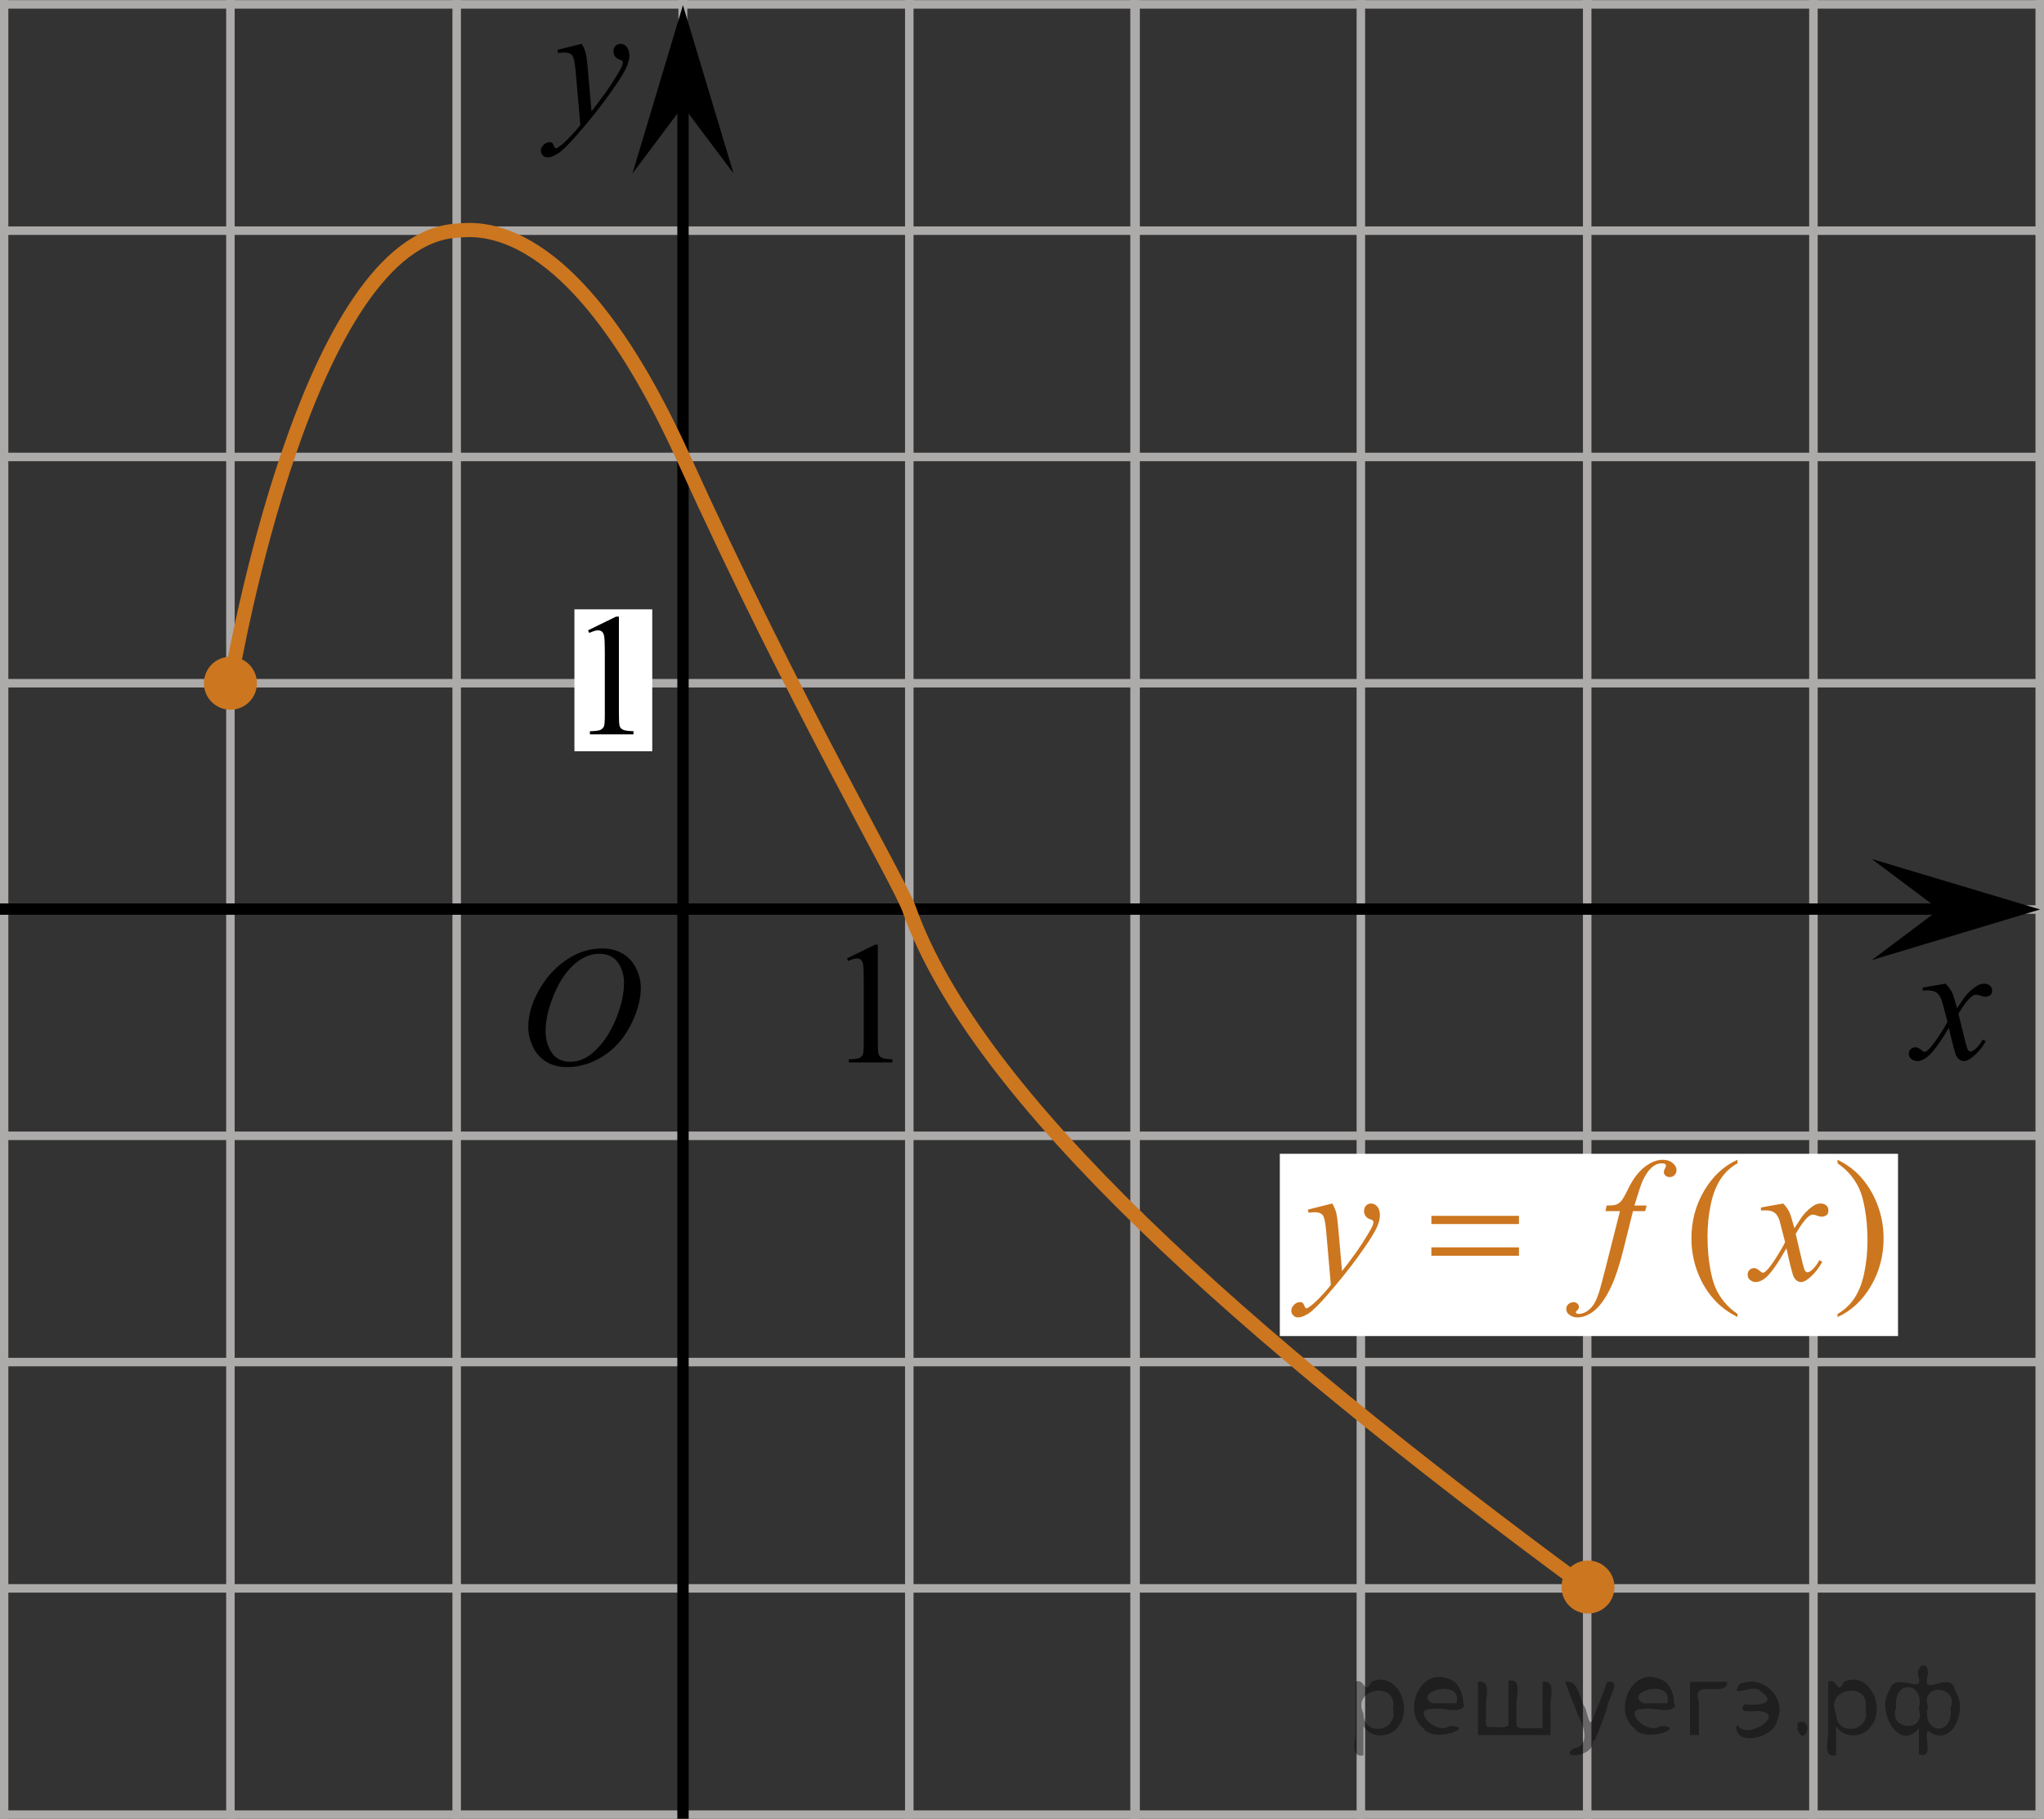 <?xml version="1.0" encoding="utf-8"?>
<!-- Generator: Adobe Illustrator 28.2.0, SVG Export Plug-In . SVG Version: 6.00 Build 0)  -->
<svg version="1.1" id="Слой_1" xmlns="http://www.w3.org/2000/svg" xmlns:xlink="http://www.w3.org/1999/xlink" x="0px" y="0px"
	 width="180.344px" height="160.488px" viewBox="0 0 180.344 160.488" enable-background="new 0 0 180.344 160.488"
	 xml:space="preserve">
<rect x="0" y="0" width="180.344" height="160.488" fill="#333333" stroke="none"/>
<g>
	<g>
		
			<line fill="none" stroke="#ADAAAA" stroke-width="0.75" stroke-miterlimit="10" x1="-122.373" y1="0.387" x2="325.327" y2="0.387"/>
		
			<line fill="none" stroke="#ADAAAA" stroke-width="0.75" stroke-miterlimit="10" x1="-122.373" y1="20.354" x2="325.327" y2="20.354"/>
		
			<line fill="none" stroke="#ADAAAA" stroke-width="0.75" stroke-miterlimit="10" x1="-122.373" y1="40.321" x2="325.327" y2="40.321"/>
		
			<line fill="none" stroke="#ADAAAA" stroke-width="0.75" stroke-miterlimit="10" x1="-122.373" y1="60.287" x2="325.327" y2="60.287"/>
		
			<line fill="none" stroke="#ADAAAA" stroke-width="0.75" stroke-miterlimit="10" x1="-122.373" y1="80.254" x2="325.327" y2="80.254"/>
		
			<line fill="none" stroke="#ADAAAA" stroke-width="0.75" stroke-miterlimit="10" x1="-122.373" y1="100.222" x2="325.327" y2="100.222"/>
		
			<line fill="none" stroke="#ADAAAA" stroke-width="0.75" stroke-miterlimit="10" x1="-122.373" y1="120.188" x2="325.327" y2="120.188"/>
		
			<line fill="none" stroke="#ADAAAA" stroke-width="0.75" stroke-miterlimit="10" x1="-122.373" y1="140.156" x2="325.327" y2="140.156"/>
		
			<line fill="none" stroke="#ADAAAA" stroke-width="0.75" stroke-miterlimit="10" x1="-122.373" y1="160.123" x2="325.327" y2="160.123"/>
	</g>
	<g>
		
			<line fill="none" stroke="#ADAAAA" stroke-width="0.75" stroke-miterlimit="10" x1="0.361" y1="166.67" x2="0.361" y2="-65.013"/>
		
			<line fill="none" stroke="#ADAAAA" stroke-width="0.75" stroke-miterlimit="10" x1="20.33" y1="166.67" x2="20.33" y2="-65.013"/>
		
			<line fill="none" stroke="#ADAAAA" stroke-width="0.75" stroke-miterlimit="10" x1="40.293" y1="166.67" x2="40.293" y2="-65.013"/>
		
			<line fill="none" stroke="#ADAAAA" stroke-width="0.75" stroke-miterlimit="10" x1="60.26" y1="166.67" x2="60.26" y2="-65.013"/>
		
			<line fill="none" stroke="#ADAAAA" stroke-width="0.75" stroke-miterlimit="10" x1="80.228" y1="166.67" x2="80.228" y2="-65.013"/>
		
			<line fill="none" stroke="#ADAAAA" stroke-width="0.75" stroke-miterlimit="10" x1="100.195" y1="166.67" x2="100.195" y2="-65.013"/>
		<g>
			
				<line fill="none" stroke="#ADAAAA" stroke-width="0.75" stroke-miterlimit="10" x1="100.103" y1="167.318" x2="100.103" y2="-64.365"/>
			
				<line fill="none" stroke="#ADAAAA" stroke-width="0.75" stroke-miterlimit="10" x1="120.07" y1="167.318" x2="120.07" y2="-64.365"/>
			
				<line fill="none" stroke="#ADAAAA" stroke-width="0.75" stroke-miterlimit="10" x1="140.039" y1="167.318" x2="140.039" y2="-64.365"/>
			
				<line fill="none" stroke="#ADAAAA" stroke-width="0.75" stroke-miterlimit="10" x1="160.001" y1="167.318" x2="160.001" y2="-64.365"/>
			
				<line fill="none" stroke="#ADAAAA" stroke-width="0.75" stroke-miterlimit="10" x1="179.968" y1="167.318" x2="179.968" y2="-64.365"/>
		</g>
	</g>
</g>
<line fill="none" stroke="#ADAAAA" stroke-width="0.75" stroke-miterlimit="10" x1="0.211" y1="80.183" x2="140.342" y2="80.183"/>
<line fill="none" stroke="#ADAAAA" stroke-width="0.75" stroke-miterlimit="10" x1="60.234" y1="120.277" x2="60.234" y2="-19.845"/>
<line fill="none" stroke="#000000" stroke-miterlimit="10" x1="60.262" y1="163.832" x2="60.262" y2="7.879"/>
<polygon points="60.259,9.363 55.804,15.304 60.257,0.454 64.72,15.299 "/>
<line fill="none" stroke="#000000" stroke-miterlimit="10" x1="-5.946" y1="80.218" x2="171.093" y2="80.218"/>
<g>
	<g>
		<g>
			<g>
				<g>
					<g>
						<g>
							<g>
								<g>
									<g>
										<g>
											<g>
												<g>
													<g>
														<g>
															<g>
																<g>
																	<g>
																		<g>
																			<g>
																				<g>
																					<g>
																						<g>
																							<g>
																								<g>
																									<defs>
																										<rect id="SVGID_1_" x="43.661" y="80.183" width="16.439" height="17.872"/>
																									</defs>
																									<clipPath id="SVGID_00000145760362310545295630000007175198803623426474_">
																										<use xlink:href="#SVGID_1_"  overflow="visible"/>
																									</clipPath>
																									<g clip-path="url(#SVGID_00000145760362310545295630000007175198803623426474_)">
																										<path d="M53.144,83.689c0.66,0,1.247,0.145,1.76,0.435
																											c0.513,0.287,0.908,0.715,1.196,1.274c0.288,0.562,0.438,1.145,0.438,1.755
																											c0,1.07-0.312,2.195-0.935,3.379c-0.619,1.181-1.438,2.075-2.438,2.693
																											c-1,0.617-2.027,0.935-3.103,0.935c-0.771,0-1.414-0.174-1.938-0.517
																											c-0.52-0.346-0.895-0.794-1.145-1.355c-0.245-0.562-0.368-1.103-0.368-1.632
																											c0-0.94,0.23-1.853,0.676-2.771c0.445-0.912,0.98-1.679,1.605-2.29
																											c0.623-0.61,1.289-1.084,1.994-1.414C51.599,83.856,52.349,83.689,53.144,83.689z
																											 M52.894,84.162c-0.488,0-0.98,0.122-1.439,0.367c-0.464,0.243-0.938,0.645-1.395,1.193
																											c-0.462,0.555-0.875,1.277-1.241,2.178c-0.452,1.103-0.68,2.146-0.68,3.122
																											c0,0.695,0.181,1.312,0.535,1.853c0.353,0.54,0.901,0.814,1.645,0.814
																											c0.443,0,0.893-0.11,1.313-0.331c0.434-0.225,0.875-0.605,1.346-1.141
																											c0.584-0.676,1.07-1.534,1.478-2.579c0.397-1.05,0.602-2.022,0.602-2.931
																											c0-0.671-0.186-1.265-0.535-1.774C54.151,84.422,53.611,84.162,52.894,84.162z"/>
																									</g>
																								</g>
																							</g>
																						</g>
																					</g>
																				</g>
																			</g>
																		</g>
																	</g>
																</g>
															</g>
														</g>
													</g>
												</g>
											</g>
										</g>
									</g>
								</g>
							</g>
						</g>
					</g>
				</g>
			</g>
		</g>
	</g>
</g>
<g>
	<g>
		<path d="M51.329,3.867c0.168,0.287,0.282,0.559,0.348,0.809c0.062,0.251,0.129,0.744,0.19,1.478l0.322,3.66
			c0.295-0.354,0.722-0.923,1.279-1.696c0.271-0.377,0.604-0.892,1-1.539c0.238-0.398,0.388-0.677,0.44-0.833
			c0.028-0.078,0.044-0.161,0.044-0.244c0-0.058-0.019-0.102-0.053-0.136c-0.033-0.032-0.124-0.074-0.271-0.123
			c-0.145-0.048-0.266-0.135-0.358-0.262c-0.095-0.127-0.146-0.271-0.146-0.435c0-0.204,0.062-0.367,0.18-0.491
			c0.115-0.124,0.265-0.188,0.439-0.188c0.216,0,0.398,0.093,0.553,0.271c0.15,0.181,0.23,0.431,0.23,0.748
			c0,0.392-0.132,0.84-0.397,1.343c-0.267,0.503-0.772,1.276-1.527,2.318s-1.669,2.178-2.743,3.408
			c-0.739,0.848-1.289,1.383-1.647,1.603c-0.355,0.221-0.665,0.331-0.92,0.331c-0.148,0-0.284-0.059-0.398-0.175
			c-0.115-0.117-0.174-0.252-0.174-0.406c0-0.192,0.08-0.37,0.237-0.527c0.159-0.156,0.332-0.236,0.521-0.236
			c0.099,0,0.18,0.021,0.242,0.065c0.038,0.024,0.081,0.098,0.129,0.212c0.047,0.117,0.089,0.195,0.129,0.234
			c0.021,0.025,0.055,0.037,0.088,0.037c0.028,0,0.081-0.025,0.153-0.074c0.271-0.169,0.585-0.436,0.94-0.804
			c0.471-0.486,0.817-0.883,1.044-1.19l-0.411-4.718c-0.067-0.779-0.172-1.253-0.311-1.421
			c-0.137-0.168-0.366-0.252-0.69-0.252c-0.103,0-0.287,0.014-0.552,0.043l-0.065-0.275L51.329,3.867z"/>
	</g>
</g>
<g>
	<g>
		<path d="M171.662,86.799c0.248,0.255,0.438,0.511,0.565,0.767c0.09,0.177,0.236,0.64,0.445,1.39l0.668-0.971
			c0.18-0.235,0.395-0.46,0.646-0.673c0.254-0.215,0.478-0.358,0.668-0.438c0.121-0.049,0.258-0.074,0.402-0.074
			c0.217,0,0.389,0.059,0.519,0.168c0.129,0.112,0.191,0.25,0.191,0.412c0,0.19-0.037,0.315-0.113,0.382
			c-0.141,0.123-0.303,0.186-0.482,0.186c-0.105,0-0.221-0.022-0.342-0.066c-0.238-0.078-0.397-0.118-0.478-0.118
			c-0.121,0-0.268,0.069-0.434,0.206c-0.312,0.255-0.688,0.748-1.125,1.48l0.623,2.529
			c0.098,0.388,0.18,0.617,0.242,0.693c0.065,0.077,0.133,0.115,0.195,0.115c0.103,0,0.229-0.057,0.371-0.169
			c0.277-0.229,0.519-0.521,0.713-0.882l0.268,0.132c-0.316,0.579-0.725,1.059-1.213,1.438
			c-0.277,0.217-0.516,0.323-0.705,0.323c-0.283,0-0.512-0.152-0.678-0.463c-0.105-0.19-0.326-1.015-0.66-2.471
			c-0.789,1.328-1.422,2.184-1.895,2.563c-0.31,0.245-0.606,0.368-0.896,0.368c-0.201,0-0.389-0.069-0.555-0.213
			c-0.121-0.106-0.185-0.252-0.185-0.435c0-0.161,0.059-0.296,0.168-0.403c0.109-0.108,0.246-0.162,0.408-0.162
			s0.334,0.079,0.519,0.234c0.131,0.111,0.231,0.17,0.301,0.17c0.062,0,0.143-0.039,0.234-0.118
			c0.236-0.189,0.565-0.588,0.973-1.206c0.41-0.619,0.68-1.065,0.807-1.338
			c-0.312-1.191-0.48-1.821-0.512-1.891c-0.113-0.317-0.27-0.546-0.453-0.678
			c-0.19-0.132-0.465-0.197-0.826-0.197c-0.117,0-0.25,0.005-0.398,0.016v-0.262L171.662,86.799z"/>
	</g>
</g>
<polygon points="171.093,80.252 165.15,75.798 180.001,80.249 165.159,84.713 "/>
<rect x="50.682" y="53.767" fill="#FFFFFF" width="6.867" height="12.521"/>
<g>
	<g>
		<path d="M51.881,55.618l2.478-1.209h0.248v8.599c0,0.568,0.021,0.927,0.068,1.065
			c0.047,0.142,0.145,0.248,0.297,0.317c0.145,0.073,0.457,0.116,0.919,0.128v0.279h-3.842v-0.273
			c0.478-0.015,0.793-0.056,0.938-0.123c0.145-0.071,0.23-0.176,0.295-0.296c0.06-0.12,0.082-0.485,0.082-1.103
			v-5.496c0-0.739-0.021-1.217-0.071-1.427c-0.033-0.16-0.104-0.277-0.189-0.353
			c-0.098-0.071-0.203-0.107-0.338-0.107c-0.189,0-0.439,0.077-0.771,0.23L51.881,55.618z"/>
	</g>
</g>
<rect x="112.92" y="101.809" fill="#FFFFFF" width="54.545" height="16.083"/>
<g>
	<g>
		<g>
			<g>
				<g>
					<g>
						<g>
							<g>
								<defs>
									
										<rect id="SVGID_00000159469494031061152390000010621918286632141981_" x="111.245" y="99.055" width="58.911" height="20.837"/>
								</defs>
								<clipPath id="SVGID_00000033330662946928159380000014464461390649779885_">
									<use xlink:href="#SVGID_00000159469494031061152390000010621918286632141981_"  overflow="visible"/>
								</clipPath>
								<g clip-path="url(#SVGID_00000033330662946928159380000014464461390649779885_)">
									<path fill="#CC761F" d="M153.298,115.94v0.275c-0.74-0.378-1.359-0.82-1.855-1.328
										c-0.706-0.721-1.251-1.571-1.633-2.553c-0.383-0.98-0.574-1.997-0.574-3.052
										c0-1.542,0.375-2.948,1.127-4.22c0.75-1.27,1.728-2.18,2.936-2.727v0.314
										c-0.604,0.338-1.1,0.801-1.486,1.388c-0.389,0.587-0.678,1.332-0.869,2.231
										c-0.191,0.901-0.287,1.84-0.287,2.822c0,1.065,0.082,2.031,0.244,2.901
										c0.127,0.686,0.281,1.237,0.463,1.651c0.182,0.415,0.426,0.815,0.732,1.198
										C152.401,115.226,152.802,115.591,153.298,115.94z"/>
									<path fill="#CC761F" d="M162.128,102.65v-0.314c0.746,0.372,1.365,0.814,1.861,1.32
										c0.701,0.727,1.244,1.578,1.627,2.556c0.383,0.979,0.574,1.996,0.574,3.056c0,1.543-0.375,2.948-1.123,4.22
										c-0.748,1.27-1.728,2.18-2.939,2.728v-0.275c0.604-0.345,1.1-0.808,1.49-1.392
										c0.39-0.586,0.68-1.328,0.867-2.231c0.19-0.902,0.285-1.845,0.285-2.824
										c0-1.06-0.082-2.026-0.244-2.902c-0.123-0.686-0.276-1.236-0.46-1.649
										c-0.184-0.412-0.427-0.81-0.731-1.193C163.03,103.364,162.628,102.999,162.128,102.65z"/>
								</g>
							</g>
						</g>
					</g>
				</g>
			</g>
		</g>
	</g>
	<g>
		<g>
			<g>
				<g>
					<g>
						<g>
							<g>
								<defs>
									
										<rect id="SVGID_00000000208976055028339500000002723545069976092291_" x="111.245" y="99.055" width="58.911" height="20.837"/>
								</defs>
								<clipPath id="SVGID_00000083088929152669206190000005285596246930414991_">
									<use xlink:href="#SVGID_00000000208976055028339500000002723545069976092291_"  overflow="visible"/>
								</clipPath>
								<g clip-path="url(#SVGID_00000083088929152669206190000005285596246930414991_)">
									<path fill="#CC761F" d="M117.549,106.195c0.166,0.288,0.281,0.559,0.346,0.81
										c0.062,0.251,0.127,0.745,0.191,1.481l0.322,3.671c0.295-0.358,0.722-0.928,1.282-1.702
										c0.27-0.377,0.602-0.893,1-1.544c0.24-0.398,0.387-0.677,0.441-0.836
										c0.029-0.079,0.045-0.161,0.045-0.246c0-0.055-0.019-0.1-0.053-0.134
										c-0.034-0.036-0.124-0.077-0.269-0.123c-0.144-0.048-0.265-0.135-0.36-0.262s-0.144-0.273-0.144-0.436
										c0-0.203,0.059-0.368,0.177-0.492c0.117-0.124,0.265-0.186,0.441-0.186c0.216,0,0.399,0.091,0.552,0.273
										c0.151,0.182,0.228,0.432,0.228,0.75c0,0.393-0.132,0.842-0.397,1.347
										c-0.266,0.506-0.775,1.279-1.531,2.324c-0.755,1.045-1.67,2.184-2.744,3.417
										c-0.741,0.851-1.291,1.387-1.648,1.608c-0.358,0.221-0.665,0.332-0.92,0.332
										c-0.152,0-0.286-0.059-0.401-0.176c-0.115-0.116-0.173-0.252-0.173-0.406c0-0.194,0.08-0.371,0.239-0.53
										s0.332-0.238,0.519-0.238c0.099,0,0.18,0.022,0.243,0.067c0.039,0.024,0.082,0.096,0.129,0.212
										c0.046,0.117,0.089,0.195,0.128,0.235c0.025,0.025,0.055,0.037,0.089,0.037
										c0.029,0,0.081-0.024,0.154-0.074c0.27-0.169,0.584-0.438,0.942-0.806
										c0.471-0.488,0.819-0.886,1.045-1.194l-0.412-4.731c-0.069-0.781-0.172-1.256-0.31-1.425
										c-0.137-0.169-0.368-0.254-0.691-0.254c-0.103,0-0.287,0.015-0.552,0.045l-0.066-0.276L117.549,106.195z"/>
									<path fill="#CC761F" d="M145.286,106.374l-0.133,0.493h-1.074l-0.81,3.261
										c-0.358,1.438-0.719,2.548-1.082,3.335c-0.515,1.109-1.069,1.875-1.663,2.298
										c-0.451,0.323-0.902,0.485-1.353,0.485c-0.295,0-0.545-0.09-0.751-0.269
										c-0.151-0.125-0.228-0.286-0.228-0.485c0-0.159,0.062-0.297,0.188-0.414
										c0.125-0.119,0.278-0.175,0.461-0.175c0.131,0,0.244,0.042,0.334,0.126c0.092,0.085,0.137,0.181,0.137,0.291
										c0,0.109-0.053,0.212-0.154,0.306c-0.08,0.069-0.119,0.121-0.119,0.157c0,0.045,0.018,0.08,0.053,0.104
										c0.043,0.035,0.113,0.052,0.205,0.052c0.211,0,0.434-0.068,0.666-0.201c0.234-0.134,0.441-0.334,0.623-0.601
										c0.182-0.266,0.352-0.65,0.514-1.152c0.068-0.209,0.254-0.898,0.553-2.067l1.279-5.051h-1.279
										l0.103-0.493c0.406,0,0.691-0.028,0.854-0.086s0.309-0.167,0.445-0.329
										c0.135-0.16,0.309-0.464,0.525-0.907c0.289-0.597,0.566-1.06,0.832-1.388
										c0.363-0.442,0.743-0.773,1.145-0.996c0.398-0.222,0.775-0.331,1.129-0.331
										c0.372,0,0.672,0.096,0.897,0.287c0.226,0.19,0.338,0.398,0.338,0.622c0,0.174-0.056,0.321-0.169,0.44
										s-0.258,0.179-0.435,0.179c-0.151,0-0.275-0.045-0.371-0.134c-0.096-0.09-0.144-0.197-0.144-0.321
										c0-0.079,0.032-0.178,0.096-0.295c0.064-0.116,0.096-0.195,0.096-0.234c0-0.07-0.023-0.122-0.066-0.157
										c-0.064-0.05-0.157-0.074-0.279-0.074c-0.31,0-0.587,0.1-0.832,0.298
										c-0.328,0.265-0.623,0.678-0.883,1.24c-0.133,0.293-0.375,1.022-0.729,2.185h1.082L145.286,106.374
										L145.286,106.374z"/>
									<path fill="#CC761F" d="M157.339,106.195c0.24,0.259,0.422,0.518,0.545,0.776
										c0.088,0.179,0.232,0.648,0.434,1.41l0.648-0.985c0.171-0.238,0.38-0.466,0.625-0.683
										s0.461-0.364,0.648-0.444c0.117-0.049,0.247-0.074,0.39-0.074c0.21,0,0.379,0.058,0.504,0.172
										s0.188,0.254,0.188,0.418c0,0.189-0.037,0.318-0.11,0.388c-0.138,0.124-0.295,0.186-0.471,0.186
										c-0.103,0-0.215-0.022-0.332-0.067c-0.231-0.079-0.385-0.119-0.463-0.119c-0.118,0-0.258,0.069-0.42,0.209
										c-0.304,0.259-0.667,0.759-1.089,1.5l0.604,2.566c0.093,0.393,0.172,0.628,0.235,0.705
										c0.065,0.077,0.128,0.115,0.191,0.115c0.102,0,0.223-0.057,0.361-0.171c0.268-0.23,0.5-0.527,0.691-0.895
										l0.258,0.134c-0.31,0.587-0.703,1.075-1.178,1.463c-0.271,0.219-0.498,0.328-0.685,0.328
										c-0.275,0-0.494-0.156-0.655-0.47c-0.102-0.194-0.316-1.03-0.64-2.507
										c-0.766,1.348-1.379,2.216-1.84,2.603c-0.3,0.249-0.589,0.373-0.868,0.373
										c-0.196,0-0.376-0.072-0.537-0.216c-0.118-0.109-0.177-0.257-0.177-0.44c0-0.164,0.054-0.301,0.16-0.41
										c0.108-0.109,0.241-0.165,0.398-0.165c0.158,0,0.324,0.08,0.502,0.239c0.127,0.115,0.225,0.172,0.293,0.172
										c0.059,0,0.135-0.039,0.229-0.119c0.231-0.19,0.544-0.598,0.941-1.225
										c0.398-0.625,0.657-1.078,0.781-1.357c-0.305-1.209-0.47-1.848-0.494-1.918
										c-0.112-0.322-0.26-0.551-0.441-0.685s-0.449-0.201-0.802-0.201c-0.113,0-0.243,0.004-0.391,0.014v-0.269
										L157.339,106.195z"/>
								</g>
							</g>
						</g>
					</g>
				</g>
			</g>
		</g>
	</g>
	<g>
		<g>
			<g>
				<g>
					<g>
						<g>
							<g>
								<defs>
									
										<rect id="SVGID_00000070105212860557475230000014781731657806667144_" x="111.245" y="99.055" width="58.911" height="20.837"/>
								</defs>
								<clipPath id="SVGID_00000080192638822864408060000010229542767038577084_">
									<use xlink:href="#SVGID_00000070105212860557475230000014781731657806667144_"  overflow="visible"/>
								</clipPath>
								<g clip-path="url(#SVGID_00000080192638822864408060000010229542767038577084_)">
									<path fill="#CC761F" d="M126.292,107.284h7.727v0.724h-7.727V107.284z M126.292,110.066h7.727v0.739h-7.727
										V110.066z"/>
								</g>
							</g>
						</g>
					</g>
				</g>
			</g>
		</g>
	</g>
</g>
<g>
	<g>
		<path d="M74.726,84.568l2.478-1.209h0.248v8.598c0,0.569,0.021,0.928,0.068,1.065
			c0.047,0.142,0.145,0.247,0.297,0.317c0.145,0.073,0.457,0.116,0.919,0.128v0.279h-3.842v-0.273
			c0.478-0.014,0.793-0.055,0.938-0.122c0.145-0.071,0.23-0.176,0.295-0.296c0.06-0.12,0.082-0.486,0.082-1.103
			V86.456c0-0.74-0.021-1.217-0.071-1.428c-0.033-0.159-0.104-0.276-0.189-0.353
			c-0.098-0.071-0.203-0.107-0.338-0.107c-0.189,0-0.439,0.077-0.771,0.23L74.726,84.568z"/>
	</g>
</g>
<g id="Слой_3">
	
		<path fill="none" stroke="#CC761F" stroke-width="1.25" stroke-linecap="round" stroke-linejoin="round" stroke-miterlimit="10" d="
		M20.33,60.287c0.322-1.923,6.816-39.121,19.963-39.934c1.621-0.1,10.171-1.6,19.969,19.968
		C70.276,62.365,79.305,77.668,80.228,80.254c5.896,16.518,29.061,37.26,59.811,59.902"/>
</g>
<circle fill="#CC761F" cx="140.11" cy="140.037" r="2.339"/>
<circle fill="#CC761F" cx="20.33" cy="60.287" r="2.339"/>
<g style="stroke:none;fill:#000;fill-opacity:0.4" > <path d="m 120.3,152.4 c 0,0.8 0,1.6 0,2.5 -1.3,0.2 -0.6,-1.5 -0.7,-2.3 0,-1.4 0,-2.8 0,-4.2 0.8,-0.4 0.8,1.3 1.4,0.0 2.2,-1.0 3.7,2.2 2.4,3.9 -0.6,1.0 -2.4,1.2 -3.1,0.0 z m 2.6,-1.6 c 0.5,-2.5 -3.7,-1.9 -2.6,0.4 0.0,2.1 3.1,1.6 2.6,-0.4 z" /> <path d="m 129.2,150.5 c -0.4,0.8 -1.9,0.1 -2.8,0.3 -2.0,-0.1 0.3,2.4 1.5,1.5 2.5,0.0 -1.4,1.6 -2.3,0.2 -1.9,-1.5 -0.3,-5.3 2.1,-4.4 0.9,0.2 1.4,1.2 1.4,2.2 z m -0.7,-0.2 c 0.6,-2.3 -4.0,-1.0 -2.1,0.0 0.7,0 1.4,-0.0 2.1,-0.0 z" /> <path d="m 134.1,152.5 c 0.6,0 1.3,0 2.0,0 0,-1.3 0,-2.7 0,-4.1 1.3,-0.2 0.6,1.5 0.7,2.3 0,0.8 0,1.6 0,2.4 -2.1,0 -4.2,0 -6.4,0 0,-1.5 0,-3.1 0,-4.7 1.3,-0.2 0.6,1.5 0.7,2.3 0.1,0.5 -0.2,1.6 0.2,1.7 0.5,-0.1 1.6,0.2 1.8,-0.2 0,-1.3 0,-2.6 0,-3.9 1.3,-0.2 0.6,1.5 0.7,2.3 0,0.5 0,1.1 0,1.7 z" /> <path d="m 140.5,153.6 c 0.3,1.4 -3.0,1.7 -1.7,0.7 1.5,-0.2 1.0,-1.9 0.5,-2.8 -0.4,-1.0 -0.8,-2.0 -1.2,-3.1 1.2,-0.2 1.2,1.4 1.7,2.2 0.2,0.2 0.4,1.9 0.7,1.2 0.4,-1.1 0.9,-2.2 1.3,-3.4 1.4,-0.2 0.0,1.5 -0.0,2.3 -0.3,0.9 -0.7,1.9 -1.1,2.9 z" /> <path d="m 147.8,150.5 c -0.4,0.8 -1.9,0.1 -2.8,0.3 -2.0,-0.1 0.3,2.4 1.5,1.5 2.5,0.0 -1.4,1.6 -2.3,0.2 -1.9,-1.5 -0.3,-5.3 2.1,-4.4 0.9,0.2 1.4,1.2 1.4,2.2 z m -0.7,-0.2 c 0.6,-2.3 -4.0,-1.0 -2.1,0.0 0.7,0 1.4,-0.0 2.1,-0.0 z" /> <path d="m 149.1,153.1 c 0,-1.5 0,-3.1 0,-4.7 1.1,0 2.2,0 3.3,0 0.0,1.5 -3.3,-0.4 -2.5,1.8 0,0.9 0,1.9 0,2.9 -0.2,0 -0.5,0 -0.7,0 z" /> <path d="m 153.3,152.2 c 0.7,1.4 4.2,-0.8 2.1,-1.2 -0.5,-0.1 -2.2,0.3 -1.5,-0.6 1.0,0.1 3.1,0.0 1.4,-1.2 -0.6,-0.7 -2.8,0.8 -1.8,-0.6 2.0,-0.9 4.2,1.2 3.3,3.2 -0.2,1.5 -3.5,2.3 -3.6,0.7 l 0,-0.1 0,-0.0 0,0 z" /> <path d="m 158.6,152.0 c 1.6,-0.5 0.6,2.3 -0.0,0.6 -0.0,-0.2 0.0,-0.4 0.0,-0.6 z" /> <path d="m 162.0,152.4 c 0,0.8 0,1.6 0,2.5 -1.3,0.2 -0.6,-1.5 -0.7,-2.3 0,-1.4 0,-2.8 0,-4.2 0.8,-0.4 0.8,1.3 1.4,0.0 2.2,-1.0 3.7,2.2 2.4,3.9 -0.6,1.0 -2.4,1.2 -3.1,0.0 z m 2.6,-1.6 c 0.5,-2.5 -3.7,-1.9 -2.6,0.4 0.0,2.1 3.1,1.6 2.6,-0.4 z" /> <path d="m 167.3,150.7 c -0.8,1.9 2.7,2.3 2.0,0.1 0.6,-2.4 -2.3,-2.7 -2.0,-0.1 z m 2.0,4.2 c 0,-0.8 0,-1.6 0,-2.4 -1.8,2.2 -3.8,-1.7 -2.6,-3.3 0.4,-1.8 3.0,0.3 2.6,-1.1 -0.4,-1.1 0.9,-1.8 0.8,-0.3 -0.7,2.2 2.1,-0.6 2.4,1.4 1.2,1.6 -0.3,5.2 -2.4,3.5 -0.4,0.6 0.6,2.5 -0.8,2.1 z m 2.8,-4.2 c 0.8,-1.9 -2.7,-2.3 -2.0,-0.1 -0.6,2.4 2.3,2.7 2.0,0.1 z" /> </g></svg>

<!--File created and owned by https://sdamgia.ru. Copying is prohibited. All rights reserved.-->
